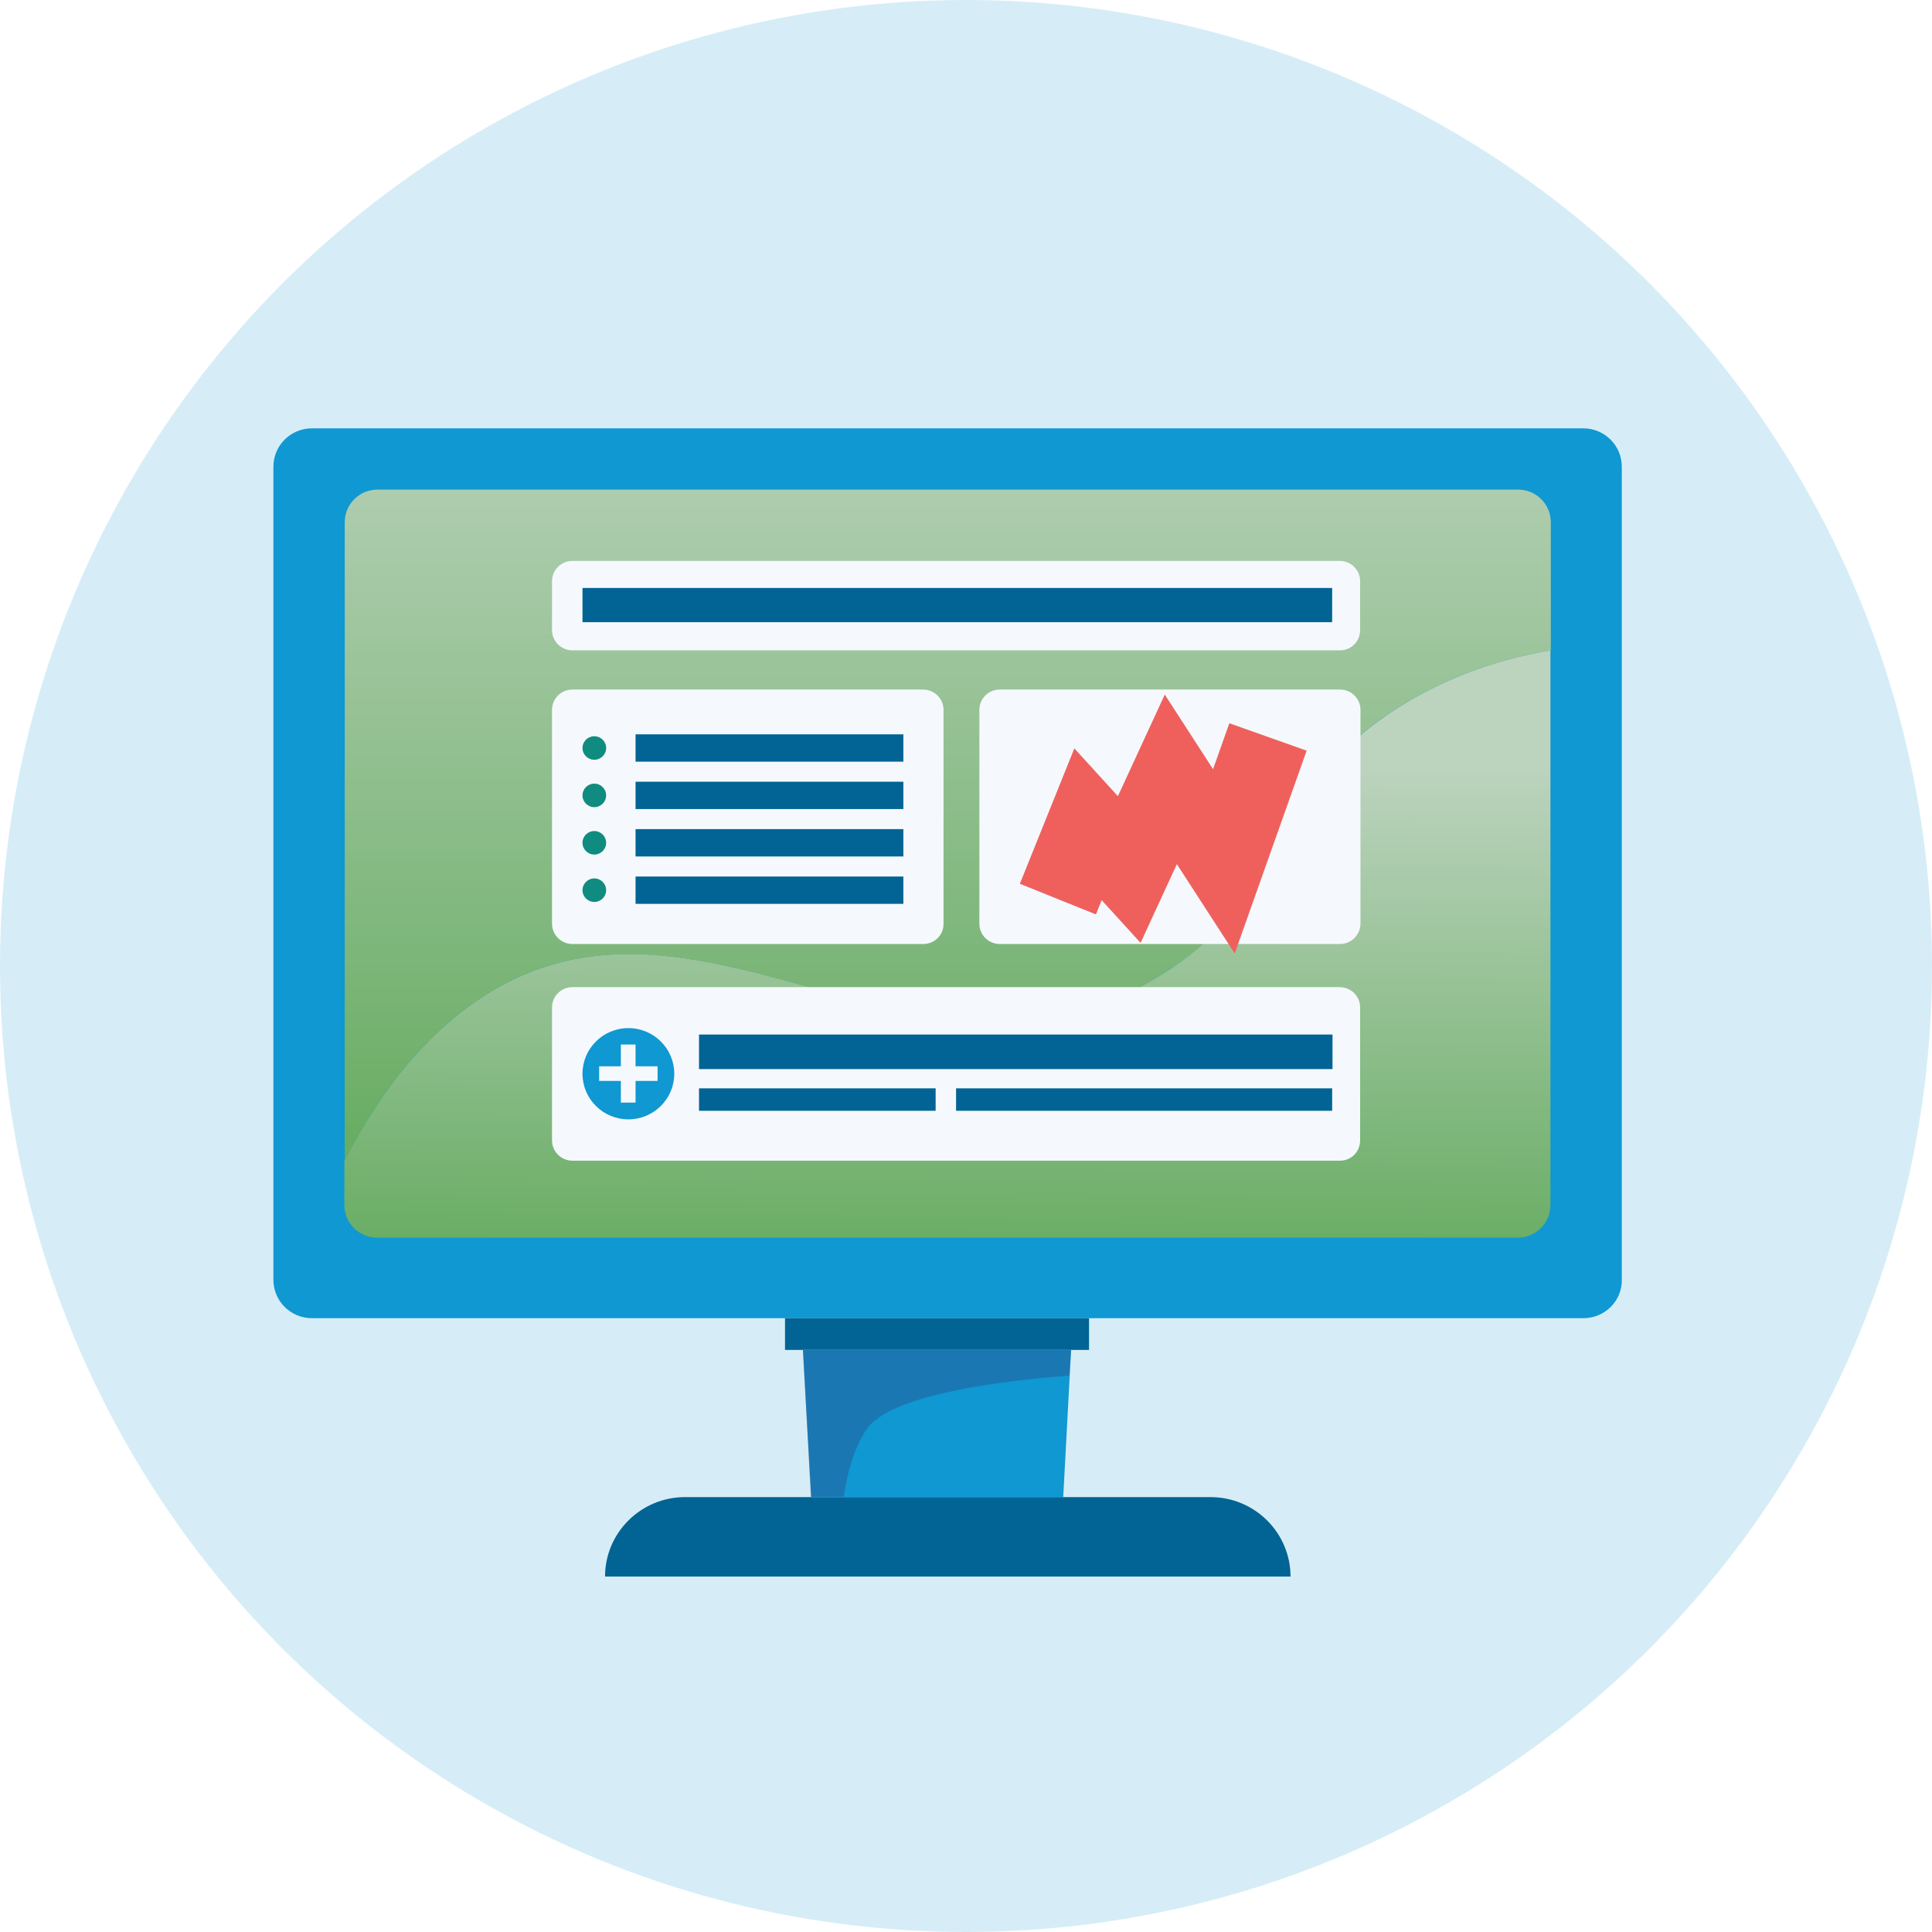 <svg width="212" height="212" viewBox="0 0 212 212" fill="none" xmlns="http://www.w3.org/2000/svg">
<circle cx="106" cy="106" r="106" fill="#D6EDF7"/>
<path d="M173.751 144.648H34.249C31.888 144.648 30 142.771 30 140.425V51.224C30 48.877 31.888 47 34.249 47H173.712C176.072 47 177.961 48.877 177.961 51.224V140.425C178 142.771 176.072 144.648 173.751 144.648Z" fill="#0F98D2"/>
<path d="M142.751 88.14C141.178 90.682 139.958 93.419 138.424 95.961C132.837 105.151 122.569 111.369 111.829 112.034C94.519 113.168 77.367 101.006 60.686 105.816C53.015 108.006 46.72 113.598 42.157 120.089C40.544 122.397 39.088 124.86 37.79 127.363V132.251C37.79 134.207 39.403 135.81 41.37 135.81H166.552C168.519 135.81 170.132 134.207 170.132 132.251V71.363C168.716 71.598 167.3 71.911 165.923 72.263C156.639 74.687 147.826 80.045 142.751 88.14Z" fill="url(#paint0_linear)"/>
<path d="M42.156 120.089C46.719 113.598 53.014 108.006 60.685 105.816C77.366 101.045 94.518 113.168 111.828 112.034C122.608 111.33 132.875 105.151 138.423 95.961C139.957 93.419 141.176 90.682 142.75 88.14C147.825 80.006 156.637 74.687 165.961 72.263C167.338 71.911 168.754 71.598 170.171 71.363V57.285C170.171 55.33 168.558 53.726 166.59 53.726H41.408C39.441 53.726 37.828 55.33 37.828 57.285V127.363C39.087 124.86 40.543 122.436 42.156 120.089Z" fill="url(#paint1_linear)"/>
<path d="M119.501 144.648H86.14V148.129H119.501V144.648Z" fill="#026494"/>
<path d="M116.668 164.279H89.011L88.106 148.129H117.533L116.668 164.279Z" fill="#0F98D2"/>
<path opacity="0.28" d="M117.533 148.129H88.106L88.972 164.24H92.591C92.945 161.737 93.653 159.039 95.03 156.927C97.509 153.056 109.665 151.531 117.337 150.944L117.533 148.129Z" fill="#39235F"/>
<path d="M141.61 173H66.391C66.391 168.19 70.325 164.279 75.164 164.279H132.837C137.676 164.279 141.61 168.19 141.61 173Z" fill="#026494"/>
<path d="M147.044 71.363H62.816C61.596 71.363 60.573 70.385 60.573 69.134V63.776C60.573 62.564 61.557 61.547 62.816 61.547H147.005C148.225 61.547 149.247 62.525 149.247 63.776V69.134C149.247 70.385 148.264 71.363 147.044 71.363Z" fill="#F5F9FD"/>
<path d="M101.291 103.587H62.816C61.596 103.587 60.573 102.609 60.573 101.358V77.894C60.573 76.682 61.557 75.665 62.816 75.665H101.291C102.511 75.665 103.533 76.642 103.533 77.894V101.397C103.533 102.609 102.55 103.587 101.291 103.587Z" fill="#F5F9FD"/>
<path d="M147.044 103.587H109.709C108.49 103.587 107.467 102.609 107.467 101.358V77.894C107.467 76.682 108.45 75.665 109.709 75.665H147.044C148.263 75.665 149.286 76.642 149.286 77.894V101.397C149.247 102.609 148.263 103.587 147.044 103.587Z" fill="#F5F9FD"/>
<path d="M147.044 127.363H62.816C61.596 127.363 60.573 126.385 60.573 125.134V110.547C60.573 109.335 61.557 108.318 62.816 108.318H147.005C148.225 108.318 149.247 109.296 149.247 110.547V125.134C149.247 126.385 148.264 127.363 147.044 127.363Z" fill="#F5F9FD"/>
<path d="M116.083 98.659L119.388 90.447L123.912 95.413L128.475 85.52L134.298 94.514L139.137 80.866" stroke="#EF605D" stroke-width="9" stroke-miterlimit="10"/>
<path d="M65.215 83.369C65.932 83.369 66.513 82.791 66.513 82.078C66.513 81.365 65.932 80.788 65.215 80.788C64.498 80.788 63.917 81.365 63.917 82.078C63.917 82.791 64.498 83.369 65.215 83.369Z" fill="#0F8C7F"/>
<path d="M65.215 88.57C65.932 88.57 66.513 87.992 66.513 87.279C66.513 86.567 65.932 85.989 65.215 85.989C64.498 85.989 63.917 86.567 63.917 87.279C63.917 87.992 64.498 88.57 65.215 88.57Z" fill="#0F8C7F"/>
<path d="M65.215 93.771C65.932 93.771 66.513 93.193 66.513 92.48C66.513 91.768 65.932 91.19 65.215 91.19C64.498 91.19 63.917 91.768 63.917 92.48C63.917 93.193 64.498 93.771 65.215 93.771Z" fill="#0F8C7F"/>
<path d="M65.215 98.972C65.932 98.972 66.513 98.394 66.513 97.682C66.513 96.969 65.932 96.391 65.215 96.391C64.498 96.391 63.917 96.969 63.917 97.682C63.917 98.394 64.498 98.972 65.215 98.972Z" fill="#0F8C7F"/>
<path d="M69.739 82.078H99.127" stroke="#026494" stroke-width="3" stroke-miterlimit="10"/>
<path d="M69.739 87.279H99.127" stroke="#026494" stroke-width="3" stroke-miterlimit="10"/>
<path d="M69.739 92.481H99.127" stroke="#026494" stroke-width="3" stroke-miterlimit="10"/>
<path d="M69.739 97.682H99.127" stroke="#026494" stroke-width="3" stroke-miterlimit="10"/>
<path d="M146.179 64.519H63.917V68.274H146.179V64.519Z" fill="#026494"/>
<path d="M68.953 122.827C71.734 122.827 73.988 120.586 73.988 117.821C73.988 115.057 71.734 112.816 68.953 112.816C66.171 112.816 63.917 115.057 63.917 117.821C63.917 120.586 66.171 122.827 68.953 122.827Z" fill="#0F98D2"/>
<path d="M69.74 114.615H68.127V120.989H69.74V114.615Z" fill="#F5F9FD"/>
<path d="M72.158 118.61V117.006H65.746V118.61H72.158Z" fill="#F5F9FD"/>
<path d="M146.218 113.52H76.703V117.313H146.218V113.52Z" fill="#026494"/>
<path d="M102.668 119.425H76.703V121.888H102.668V119.425Z" fill="#026494"/>
<path d="M146.179 119.425H104.91V121.888H146.179V119.425Z" fill="#026494"/>
<defs>
<linearGradient id="paint0_linear" x1="103.87" y1="148.344" x2="104.309" y2="83.859" gradientUnits="userSpaceOnUse">
<stop stop-color="#57A551"/>
<stop offset="1" stop-color="#BCD3BE"/>
</linearGradient>
<linearGradient id="paint1_linear" x1="103.996" y1="143.563" x2="103.996" y2="43.294" gradientUnits="userSpaceOnUse">
<stop stop-color="#57A551"/>
<stop offset="1" stop-color="#B8D1B9"/>
</linearGradient>
</defs>
</svg>
